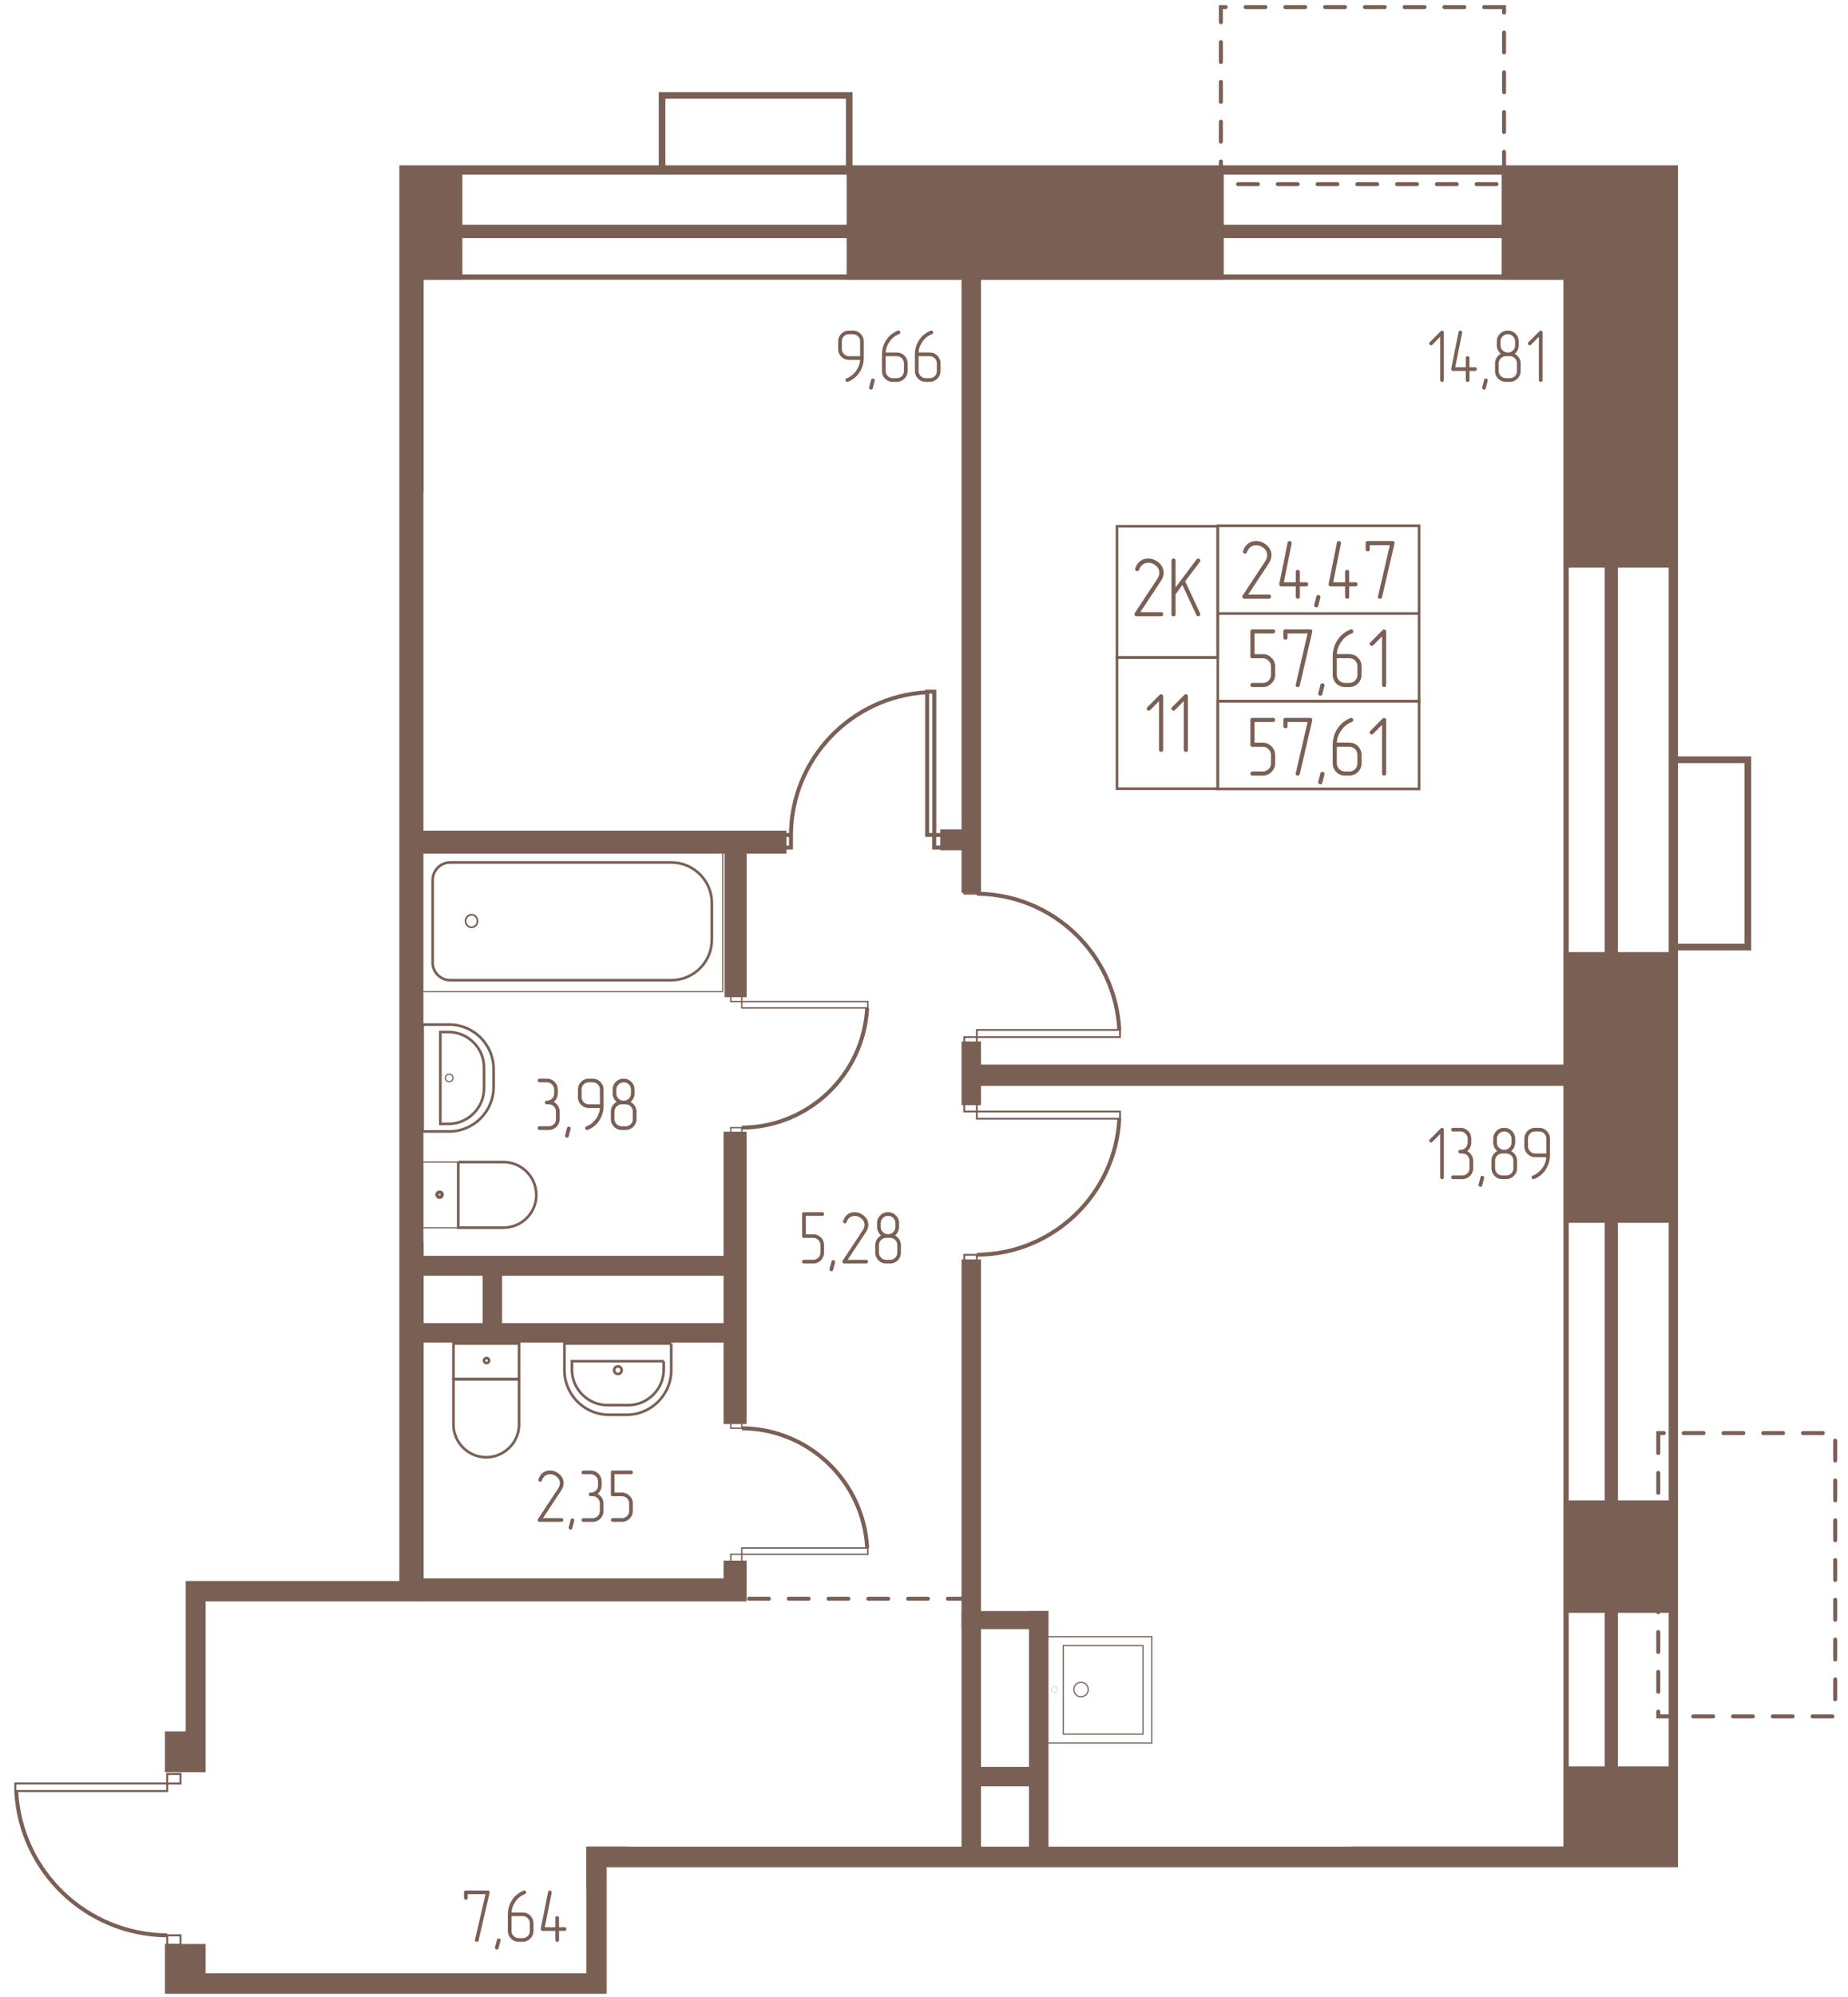 <svg width="1315" height="1420" viewBox="0 0 2630 2840" fill="none" xmlns="http://www.w3.org/2000/svg"><mask id="a" style="mask-type:luminance" maskUnits="userSpaceOnUse" x="5" y="0" width="2620" height="2836"><path d="M2624.38 0H5v2835.98h2619.38V0z" fill="#fff"/></mask><g mask="url(#a)"><mask id="b" style="mask-type:luminance" maskUnits="userSpaceOnUse" x="5" y="0" width="2620" height="2836"><path d="M863.407 2835.98v-180.16H2624.37V0H568.285v2248.69H264.272v213.93H5v373.35h858.407v.01z" fill="#fff"/></mask><g mask="url(#b)"><path d="M2381.4 241.797h-6805.03V7878.28H2381.4V241.797z" stroke="#7A6054" stroke-width="13.23"/><path d="M2293.12 329.219h-6624.88V7786.43h6624.88V329.219z" stroke="#7A6054" stroke-width="18.9"/><path d="M2228.8 394.141h-6500.13V7726.91H2228.8V394.141z" stroke="#7A6054" stroke-width="7.55"/><path d="M654.235 241.797H351.406v152.3h302.829v-152.3zM1737.84 241.797h-529.21v152.3h529.21v-152.3zM2381.43 241.797h-240.61v152.3h240.61v-152.3z" fill="#7A6054" stroke="#7A6054" stroke-width="7.55"/><path d="M2381.13 241.797h-152.3v561.807h152.3V241.797zM2381.13 1357.97h-152.3v377.49h152.3v-377.49zM2381.13 2137.89h-152.3v152.3h152.3v-152.3zM2381.13 2516.25h-152.3V2769h152.3v-252.75zM599.127 1769.84h-63.111v504.03h63.111v-504.03z" fill="#7A6054" stroke="#7A6054" stroke-width="7.55"/><path d="M598.809 348.438h-50.371V2273.86h50.371V348.438z" fill="#7A6054" stroke="#7A6054" stroke-width="7.55"/><path d="M599.127 394.141h-63.111v302.241h63.111V394.141zM1392.35 394.375h-20.16v871.735h20.16V394.375zM1115.41 1185.23H597.656v25.2h517.754v-25.2z" fill="#7A6054" stroke="#7A6054" stroke-width="7.55"/><path d="M1058.78 1200.94H1035v213.66h23.78v-213.66zM1058.71 1613.44h-25.19v408.27h25.19v-408.27zM1033.48 1885.7H597.617v20.17h435.863v-20.17z" fill="#7A6054" stroke="#7A6054" stroke-width="7.55"/><path d="M1046.04 1790H548.438v20.82h497.602V1790z" fill="#7A6054" stroke="#7A6054" stroke-width="7.55"/><path d="M710.817 1810.16h-20.153v75.58h20.153v-75.58zM1382.19 1183.44h-40.24v22.14h40.24v-22.14zM1392.34 1485.08h-20.15v83.14h20.15v-83.14z" fill="#7A6054" stroke="#7A6054" stroke-width="7.55"/><path d="M2249.7 1517.97h-857.36v22.73h857.36v-22.73zM1392.34 1795.08h-20.15v835.2h20.15v-835.2z" fill="#7A6054" stroke="#7A6054" stroke-width="7.55"/><path d="M1488.08 2295.23h-115.89v18.14h115.89v-18.14z" fill="#7A6054" stroke="#7A6054" stroke-width="7.55"/><path d="M1488.36 2295.23h-20.16v335.1h20.16v-335.1zM1467.93 2516.88h-75.59v20.15h75.59v-20.15z" fill="#7A6054" stroke="#7A6054" stroke-width="7.55"/><path d="M2304.68 2630.31H838.242v50.37H2304.68v-50.37z" fill="#7A6054" stroke="#7A6054" stroke-width="7.55"/><path d="M2266.73 2630.31h-340.17v63.11h340.17v-63.11zM888.614 2630.31h-50.372v230.53h50.372v-230.53z" fill="#7A6054" stroke="#7A6054" stroke-width="7.55"/><path d="M863.414 2810.47H288.867v50.37h574.547v-50.37z" fill="#7A6054" stroke="#7A6054" stroke-width="7.55"/><path d="M792.889 2810.47H288.867v63.11h504.022v-63.11z" fill="#7A6054" stroke="#7A6054" stroke-width="7.55"/><path d="M288.887 2768.75h-50.371v434.68h50.371v-434.68zM288.887 2273.91h-50.371v242.97h50.371v-242.97zM534.818 2223.52h-648.92v50.37h648.92v-50.37zM238.455 2427.34H-66.406v20.16h304.861v-20.16zM1058.68 2248.67H597.617v25.2h461.063v-25.2z" fill="#7A6054" stroke="#7A6054" stroke-width="7.55"/><path d="M1058.71 2223.52h-25.19v25.19h25.19v-25.19zM98.662 1971.33H73.477v251.94h25.185v-251.94zM98.719 1437.42H77.305V1770h21.414v-332.58z" fill="#7A6054" stroke="#7A6054" stroke-width="7.55"/><path d="M547.195 1437.42H77.305v20.17h469.89v-20.17zM547.098 1545.55H98.633v20.15h448.465v-20.15z" fill="#7A6054" stroke="#7A6054" stroke-width="7.55"/><path d="M458.981 1457.58h-20.153v88.19h20.153v-88.19zM73.39 1588.52H59.532v20.16h13.86v-20.16z" fill="#7A6054" stroke="#7A6054" stroke-width="7.55"/><path d="M942.227 241.773v-106.07h266.383v106.07" stroke="#7A6054" stroke-width="9.45"/><path d="M1377.21 2273.91h-331.27" stroke="#7A6054" stroke-width="5.67" stroke-linecap="round" stroke-dasharray="28.3 28.3"/><path d="M366.789 1298.75h-125.93v113.48h125.93v-113.48z" stroke="#7A6054" stroke-width="3.78"/><path d="M379.552 1286.02H228.438v151.11h151.114v-151.11z" stroke="#7A6054" stroke-width="3.78"/><path d="M304.589 1397.38c5.727 0 10.37-4.64 10.37-10.37 0-5.73-4.643-10.37-10.37-10.37-5.727 0-10.37 4.64-10.37 10.37 0 5.73 4.643 10.37 10.37 10.37zM304.29 1429.13a4.446 4.446 0 0 0 4.445-4.45 4.446 4.446 0 1 0-8.891 0c0 2.46 1.99 4.45 4.446 4.45z" stroke="#7A6054" stroke-width="3.78"/><path d="M1513.24 2340.5v126.06h113.43V2340.5h-113.43z" stroke="#7A6054" stroke-width="1.68"/><path d="M1488.05 2327.98v151.16h151.16v-151.16h-151.16z" stroke="#7A6054" stroke-width="1.68"/><path d="M1548.75 2403.09c0-5.68-4.6-10.27-10.28-10.27-5.67 0-10.27 4.59-10.27 10.27 0 5.67 4.6 10.27 10.27 10.27 5.68 0 10.28-4.6 10.28-10.27z" stroke="#7A6054" stroke-width="1.68"/><path d="M1504.93 2403.2c0-2.38-1.92-4.3-4.3-4.3s-4.3 1.92-4.3 4.3a4.3 4.3 0 1 0 8.6 0z" stroke="#7A6054" stroke-width=".29"/><path d="M538.632 2021.7v199.94H110.326V2021.7h428.306z" stroke="#7A6054" stroke-width="1.61"/><path d="M523.253 2180.57v-117.63c0-13.63-11.262-24.89-24.893-24.89H183.086c-31.404 0-57.188 25.78-57.188 57.48v52.45c0 31.7 25.784 57.48 57.188 57.48H498.36c13.631 0 24.893-11.27 24.893-24.9v.01z" stroke="#7A6054" stroke-width="3.78"/><path d="M459.416 2121.26c0-4.96 3.795-8.98 8.476-8.98 4.681 0 8.475 4.02 8.475 8.98 0 4.95-3.794 8.97-8.475 8.97-4.681 0-8.476-4.02-8.476-8.97z" stroke="#7A6054" stroke-width="2.47"/><path d="M538.633 1711.03v-93.45H487.75v93.45h50.883z" stroke="#7A6054" stroke-width="1.69"/><path d="M487.695 1710.92v-93.34h-64.296c-25.784 0-46.524 21.03-46.524 46.82 0 25.47 20.74 46.52 46.524 46.52h64.296z" stroke="#7A6054" stroke-width="3.78"/><path d="M510.704 1664.67c0 2.01 1.635 3.65 3.652 3.65a3.655 3.655 0 0 0 3.652-3.65c0-2.02-1.635-3.65-3.652-3.65a3.648 3.648 0 0 0-3.652 3.65z" stroke="#7A6054" stroke-width="4.74"/><path d="M530.959 1906.48v-151.71h-37.926c-34.664 0-63.111 28.44-63.111 63.11v25.48c0 34.66 28.447 63.11 63.111 63.11l37.926.01z" stroke="#7A6054" stroke-width="3.78"/><path d="M505.775 1895.77v-130.38H494.22c-27.849 0-50.665 22.52-50.665 50.37v29.34c0 27.85 22.816 50.67 50.665 50.67h11.555z" stroke="#7A6054" stroke-width="3.78"/><path d="M487.761 1830.58a5.36 5.36 0 1 1 5.358 5.36 5.36 5.36 0 0 1-5.358-5.36z" stroke="#7A6054" stroke-width="1.7"/><path d="M601.367 1652.87v93.46h50.883v-93.46h-50.883z" stroke="#7A6054" stroke-width="1.69"/><path d="M652.148 1652.81v93.34h64.297c25.783 0 46.817-20.74 46.817-46.52 0-25.78-21.034-46.82-46.817-46.82h-64.297z" stroke="#7A6054" stroke-width="3.78"/><path d="M629.296 1699.24c0-2.02-1.635-3.65-3.652-3.65a3.648 3.648 0 0 0-3.652 3.65c0 2.02 1.635 3.65 3.652 3.65a3.648 3.648 0 0 0 3.652-3.65z" stroke="#7A6054" stroke-width="4.74"/><path d="M601.484 1457.27v152h37.926c34.665 0 63.111-28.44 63.111-63.4v-25.19c0-34.97-28.446-63.4-63.111-63.4l-37.926-.01z" stroke="#7A6054" stroke-width="3.78"/><path d="M626.68 1467.89v130.67h11.555c27.849 0 50.665-22.82 50.665-50.67v-29.33c0-27.85-22.816-50.67-50.665-50.67H626.68z" stroke="#7A6054" stroke-width="3.78"/><path d="M644.661 1533.25a5.36 5.36 0 1 1-5.358-5.36 5.36 5.36 0 0 1 5.358 5.36z" stroke="#7A6054" stroke-width="1.7"/><path d="M600.313 1210.45l-.001 199.94h428.308v-199.94H600.313z" stroke="#7A6054" stroke-width="1.61"/><path d="M615.703 1369.25V1251.9c0-13.92 11.261-25.18 24.892-25.18h314.982c31.708 0 57.483 26.08 57.483 57.48v52.45c0 31.71-25.786 57.48-57.483 57.48H640.595c-13.631 0-24.892-11.26-24.892-24.89v.01z" stroke="#7A6054" stroke-width="3.78"/><path d="M679.529 1310.01c0-4.96-3.795-8.98-8.475-8.98-4.681 0-8.476 4.02-8.476 8.98 0 4.95 3.795 8.97 8.476 8.97 4.68 0 8.475-4.02 8.475-8.97z" stroke="#7A6054" stroke-width="2.47"/><path d="M738.693 1910.94h-93.341v50.66h93.341v-50.66z" stroke="#7A6054" stroke-width="3.78"/><path d="M738.693 1961.56h-93.341v64.6c0 25.48 21.033 46.53 46.523 46.53 25.784 0 46.818-21.04 46.818-46.53v-64.6zM692.461 1938.75a3.554 3.554 0 1 0 0-7.111 3.554 3.554 0 0 0 0 7.111zM955.288 1910.94H803.281v37.92c0 34.67 28.447 63.41 63.405 63.41h25.186c34.969 0 63.405-28.74 63.405-63.41v-37.92h.011z" stroke="#7A6054" stroke-width="3.78"/><path d="M944.614 1936.09H813.945v11.85c0 27.85 22.817 50.67 50.666 50.67h29.338c27.849 0 50.665-22.82 50.665-50.67v-11.85z" stroke="#7A6054" stroke-width="3.78"/><path d="M879.439 1954.19a5.338 5.338 0 0 0 5.337-5.34c0-2.94-2.39-5.33-5.337-5.33a5.336 5.336 0 1 0 0 10.67z" stroke="#7A6054" stroke-width="3.78"/><path d="M61.02 1590.86H48.282v17.84h12.74v-17.84zM48.283 1590.93c-.89-108.45-85.634-197.33-193.791-202.96" stroke="#7A6054" stroke-width="5.67"/><path d="M-102.812 1949.86v8.97H76.526v-8.97h-179.338z" stroke="#7A6054" stroke-width="1.99"/><path d="M76.523 1958.79V1970h15.692v-11.21H76.523zM76.523 1768.32v11.21h15.692v-11.21H76.523z" stroke="#7A6054" stroke-width="1.99"/><path d="M76.424 1779.38c-95.113.89-173.344 75.55-178.377 170.37" stroke="#7A6054" stroke-width="5.67"/><path d="M21.875 2547.44v-10.8H237.94v10.8H21.875z" stroke="#7A6054" stroke-width="2.9"/><path d="M237.93 2536.71v-13.51h18.905v13.51H237.93zM237.93 2766.24v-13.51h18.905v13.51H237.93z" stroke="#7A6054" stroke-width="2.9"/><path d="M237.911 2752.69c-114.669-.89-208.9-90.67-214.825-205.35" stroke="#7A6054" stroke-width="5.67"/><path d="M1235.04 2201.81v8.97H1055.7v-8.97h179.34zM1055.7 2210.74v11.21h-15.69v-11.21h15.69zM1055.7 2020.2v11.21h-15.69v-11.21h15.69z" stroke="#7A6054" stroke-width="1.99"/><path d="M1055.74 2031.48c95.12.6 173.35 75.27 178.38 170.38" stroke="#7A6054" stroke-width="5.67"/><path d="M1235.04 1433.58v-8.97H1055.7v8.97h179.34zM1055.7 1424.57v-11.21h-15.69v11.21h15.69zM1055.7 1615.12v-11.21h-15.69v11.21h15.69z" stroke="#7A6054" stroke-width="1.99"/><path d="M1055.74 1603.89c95.12-.6 173.35-75.26 178.38-170.37M1329.65 983.75h-10.2v203.88h10.2V983.75zM1342.27 1187.66h-12.74v17.83h12.74v-17.83zM1125.67 1187.66h-12.74v17.83h12.74v-17.83zM1125.66 1187.59c.6-108.15 85.64-197.046 193.8-202.981" stroke="#7A6054" stroke-width="5.67"/><path d="M1594.02 1464.88v10.2h-203.88v-10.2h203.88z" stroke="#7A6054" stroke-width="2.58"/><path d="M1390.16 1475.07v12.74h-17.84v-12.74h17.84zM1390.16 1258.43v12.74h-17.84v-12.74h17.84z" stroke="#7A6054" stroke-width="2.58"/><path d="M1390.27 1271.17c108.15.89 197.04 85.64 202.68 193.78" stroke="#7A6054" stroke-width="5.67"/><path d="M1594.02 1591.13v-10.19h-203.88v10.19h203.88z" stroke="#7A6054" stroke-width="2.58"/><path d="M1390.16 1580.95v-12.75h-17.84v12.75h17.84zM1390.16 1797.51v-12.74h-17.84v12.74h17.84z" stroke="#7A6054" stroke-width="2.58"/><path d="M1390.27 1784.66c108.15-.6 197.04-85.64 202.68-193.49" stroke="#7A6054" stroke-width="5.67"/><path d="M2381.41 1347.02h106.08v-266.4h-106.08" stroke="#7A6054" stroke-width="9.45"/><path d="M2359.96 2038.34v402.99h251.86v-402.99h-251.86zM351.423 10.078H-51.563v251.859h402.986V10.078zM2140.52 10.078h-402.98v251.859h402.98V10.078z" stroke="#7A6054" stroke-width="5.67" stroke-linecap="round" stroke-dasharray="28.3 28.3"/><path d="M342.457 540.61v-67.732c0-.783-.272-1.402-.805-1.87a2.788 2.788 0 0 0-1.869-.696c-.707 0-1.283.25-1.707.751l-15.577 15.576c-.576.566-.858 1.175-.858 1.817 0 .706.26 1.325.793 1.857.533.533 1.152.806 1.87.806.641 0 1.25-.283 1.815-.859l11.098-11.197v61.547c0 .783.272 1.401.805 1.869a2.788 2.788 0 0 0 1.869.696c.707 0 1.316-.207 1.816-.642.5-.424.75-1.064.75-1.923zM386.644 543.127c.848 0 1.511-.272 1.978-.805.457-.532.696-1.119.696-1.761 0-1.782-.891-2.663-2.663-2.663h-26.24l25.925-39.251c1.206-1.848 2.098-3.631 2.663-5.338a16.51 16.51 0 0 0 .848-5.228c0-5.055-2.055-9.316-6.185-12.805-3.979-3.413-8.425-5.12-13.327-5.12-3.696 0-6.859.957-9.489 2.881-3.055 2.054-5.338 5.228-6.827 9.489-.141.424-.206.75-.206.957 0 .783.261 1.402.793 1.87.533.467 1.196.695 1.978.695.501 0 .957-.141 1.392-.424.424-.282.706-.706.859-1.282 1.141-3.055 2.771-5.338 4.902-6.827 1.989-1.348 4.272-2.022 6.826-2.022 3.555 0 6.761 1.24 9.599 3.74 2.848 2.413 4.272 5.37 4.272 8.848 0 2.707-.816 5.261-2.457 7.685l-28.588 43.306c-.283.283-.424.707-.424 1.283 0 .707.25 1.348.739 1.924.5.576 1.109.859 1.815.859h31.143l-.022-.011zM404.856 541.741l-2.664 10.241c-.358 1.424-1.173 2.13-2.456 2.13-.707 0-1.348-.25-1.924-.75-.576-.5-.859-1.098-.859-1.815 0-.283.033-.534.109-.74l2.663-10.349c.283-1.348 1.098-2.02 2.457-2.02.782 0 1.434.227 1.978.694.533.457.804 1.045.804 1.762 0 .359-.032.641-.108.859v-.012zM441.335 522.389v-13.12c0-.859-.27-1.489-.803-1.924-.533-.424-1.121-.642-1.762-.642-1.772 0-2.663.859-2.663 2.566v13.12h-15.044l9.815-48.959v-.641c0-.707-.259-1.315-.803-1.815a2.624 2.624 0 0 0-1.86-.74c-1.282 0-2.097.707-2.455 2.131l-10.448 52.057v.641c0 .717.252 1.315.741 1.815.5.5 1.108.75 1.815.75h18.239v13.012c0 .782.262 1.402.805 1.869a2.777 2.777 0 0 0 1.858.696c.717 0 1.315-.207 1.815-.641.5-.424.75-1.066.75-1.924v-13.012h7.892c.783 0 1.402-.272 1.87-.804a2.79 2.79 0 0 0 .695-1.87c0-1.706-.846-2.554-2.553-2.554h-7.892l-.012-.011zM493.411 506.636h-15.686c-1.424 0-2.75-.261-4-.793a10.515 10.515 0 0 1-3.304-2.24 10.391 10.391 0 0 1-2.24-3.304c-.532-1.239-.793-2.576-.793-4v-10.457c0-2.99.978-5.468 2.935-7.468 1.956-1.989 4.424-2.989 7.413-2.989h5.229c2.989 0 5.478.989 7.467 2.989 1.989 1.989 2.99 4.478 2.99 7.468v20.794h-.011zm5.228 2.348v-23.142c0-4.337-1.522-8.033-4.587-11.099-3.054-3.054-6.75-4.587-11.098-4.587h-5.229c-4.337 0-8.033 1.522-11.098 4.587-2.989 3.131-4.479 6.827-4.479 11.099v10.457c0 4.337 1.522 8.033 4.588 11.098 2.989 2.989 6.652 4.478 10.989 4.478h15.577c0 2.348-.424 4.751-1.283 7.196a35.43 35.43 0 0 1-3.413 7.099c-3.554 5.478-8.359 9.456-14.403 11.946-1.141.424-1.706 1.206-1.706 2.348 0 .717.25 1.337.75 1.869.5.533 1.065.805 1.706.805.576 0 .957-.033 1.174-.109 7.185-2.913 12.794-7.609 16.849-14.077 3.772-6.12 5.652-12.772 5.652-19.946l.011-.022zM205.476 1830.28v-13.12c0-.86-.272-1.49-.804-1.92-.533-.43-1.12-.65-1.761-.65-1.772 0-2.664.86-2.664 2.57v13.12h-15.044l9.816-48.96v-.64c0-.71-.261-1.32-.804-1.82a2.624 2.624 0 0 0-1.859-.74c-1.283 0-2.098.71-2.457 2.14l-10.446 52.05v.64c0 .72.25 1.32.739 1.82.5.5 1.109.75 1.816.75h18.239v13.01c0 .78.261 1.4.805 1.87.533.46 1.152.7 1.859.7.717 0 1.315-.21 1.815-.65.5-.42.75-1.06.75-1.92v-13.01h7.892c.782 0 1.402-.27 1.869-.81.457-.53.696-1.15.696-1.87 0-1.7-.848-2.55-2.554-2.55h-7.892l-.011-.01zM231.379 1849.63l-2.663 10.24c-.359 1.43-1.174 2.13-2.457 2.13-.706 0-1.348-.25-1.924-.75-.576-.5-.858-1.1-.858-1.81 0-.29.032-.54.108-.74l2.663-10.35c.283-1.35 1.098-2.02 2.457-2.02.783 0 1.435.23 1.978.69.533.46.805 1.05.805 1.76 0 .36-.033.65-.109.86v-.01zM273.076 1835.52v-10.46c0-4.34-1.532-8-4.587-10.99-3.054-3.05-6.717-4.58-10.989-4.58h-10.446v-26.14h23.359c.859 0 1.511-.25 1.979-.75.456-.5.695-1.09.695-1.81 0-1.77-.891-2.67-2.663-2.67h-26.023c-1.706 0-2.554.9-2.554 2.67v31.25c0 1.77.859 2.66 2.554 2.66h13.12c1.424 0 2.751.26 4.001.8a10.94 10.94 0 0 1 3.304 2.18 9.972 9.972 0 0 1 2.239 3.25c.533 1.24.805 2.61.805 4.11v10.46c0 1.49-.272 2.86-.805 4.11a9.972 9.972 0 0 1-2.239 3.25c-.956.92-2.054 1.65-3.304 2.18-1.25.53-2.577.79-4.001.79h-13.12c-.782 0-1.402.28-1.869.81a2.776 2.776 0 0 0-.696 1.87c0 .71.228 1.31.696 1.81.467.5 1.087.75 1.869.75h13.12c4.272 0 7.925-1.53 10.99-4.58 3.055-3.06 4.587-6.72 4.587-10.98l-.022.01zM288.783 1814.6h15.577c2.989 0 5.478 1 7.468 2.99 1.989 1.99 2.989 4.48 2.989 7.47v10.46c0 2.99-1 5.46-2.989 7.41-1.99 1.96-4.479 2.94-7.468 2.94h-5.229c-1.424 0-2.75-.26-4-.8a10.415 10.415 0 0 1-3.304-2.24 10.4 10.4 0 0 1-2.239-3.3c-.533-1.24-.794-2.58-.794-4v-20.9l-.011-.03zm-5.228-2.34v23.25c0 4.34 1.521 8.03 4.587 11.1 2.989 2.99 6.652 4.47 10.989 4.47h5.229c4.272 0 7.968-1.48 11.098-4.47 3.055-3.06 4.587-6.76 4.587-11.1v-10.46c0-4.4-1.521-8.14-4.587-11.2-2.989-2.98-6.685-4.47-11.098-4.47h-15.468c0-2.35.424-4.81 1.283-7.36.847-2.27 1.989-4.56 3.413-6.83 3.478-5.68 8.25-9.67 14.294-11.95 1.141-.5 1.706-1.31 1.706-2.45 0-.71-.228-1.33-.695-1.87-.457-.53-1.044-.8-1.761-.8-.283 0-.642.08-1.065.21-7.251 2.91-12.903 7.61-16.958 14.08-3.696 6.04-5.543 12.65-5.543 19.84l-.011.01zM1224.07 506.636h-15.68c-1.42 0-2.75-.261-4-.793a10.575 10.575 0 0 1-3.31-2.24c-.95-.956-1.7-2.054-2.23-3.304-.54-1.239-.8-2.576-.8-4v-10.457c0-2.99.98-5.468 2.94-7.468 1.95-1.989 4.42-2.989 7.41-2.989h5.23c2.99 0 5.48.989 7.47 2.989 1.99 1.989 2.99 4.478 2.99 7.468v20.794h-.02zm5.23 2.348v-23.142c0-4.337-1.52-8.033-4.58-11.099-3.06-3.054-6.75-4.587-11.1-4.587h-5.23c-4.34 0-8.03 1.522-11.1 4.587-2.99 3.131-4.48 6.827-4.48 11.099v10.457c0 4.337 1.52 8.033 4.59 11.098 2.99 2.989 6.65 4.478 10.99 4.478h15.58c0 2.348-.43 4.751-1.29 7.196a35.745 35.745 0 0 1-3.41 7.099c-3.55 5.478-8.36 9.456-14.4 11.946-1.14.424-1.71 1.206-1.71 2.348 0 .717.25 1.337.75 1.869.5.533 1.07.805 1.71.805.57 0 .95-.033 1.17-.109 7.19-2.913 12.8-7.609 16.85-14.077 3.77-6.12 5.65-12.772 5.65-19.946l.01-.022zM1244.78 541.741l-2.67 10.241c-.35 1.424-1.17 2.13-2.45 2.13-.71 0-1.35-.25-1.93-.75-.57-.5-.85-1.098-.85-1.815 0-.283.03-.534.1-.74l2.67-10.349c.28-1.348 1.09-2.02 2.45-2.02.79 0 1.44.227 1.98.694.53.457.81 1.045.81 1.762 0 .359-.04.641-.11.859v-.012zM1260.42 506.636H1276c2.99 0 5.48 1 7.47 2.989 1.99 1.99 2.99 4.479 2.99 7.468v10.457c0 2.989-1 5.457-2.99 7.413-1.99 1.957-4.48 2.935-7.47 2.935h-5.23c-1.42 0-2.75-.261-4-.793a10.432 10.432 0 0 1-3.3-2.239 10.43 10.43 0 0 1-2.24-3.305c-.53-1.239-.8-2.576-.8-4v-20.903l-.01-.022zm-5.22-2.348v23.251c0 4.337 1.52 8.033 4.58 11.098 2.99 2.99 6.65 4.479 10.99 4.479h5.23c4.27 0 7.97-1.489 11.1-4.479 3.05-3.054 4.59-6.761 4.59-11.098v-10.457c0-4.402-1.53-8.141-4.59-11.196-2.99-2.989-6.69-4.478-11.1-4.478h-15.47c0-2.348.43-4.805 1.29-7.359.84-2.272 1.98-4.555 3.41-6.827 3.48-5.685 8.25-9.674 14.29-11.946 1.14-.5 1.71-1.315 1.71-2.457 0-.706-.23-1.326-.7-1.869-.45-.533-1.04-.794-1.76-.794-.28 0-.64.076-1.06.207-7.25 2.913-12.91 7.609-16.96 14.076-3.7 6.044-5.54 12.653-5.54 19.838l-.01.011zM1307.26 506.636h15.58c2.99 0 5.48 1 7.46 2.989 1.99 1.99 2.99 4.479 2.99 7.468v10.457c0 2.989-1 5.457-2.99 7.413-1.98 1.957-4.47 2.935-7.46 2.935h-5.23c-1.43 0-2.75-.261-4-.793a10.59 10.59 0 0 1-3.31-2.239c-.95-.957-1.7-2.066-2.24-3.305-.53-1.239-.79-2.576-.79-4v-20.903l-.01-.022zm-5.23-2.348v23.251c0 4.337 1.52 8.033 4.59 11.098 2.99 2.99 6.65 4.479 10.99 4.479h5.23c4.27 0 7.96-1.489 11.09-4.479 3.06-3.054 4.59-6.761 4.59-11.098v-10.457c0-4.402-1.52-8.141-4.59-11.196-2.98-2.989-6.68-4.478-11.09-4.478h-15.47c0-2.348.42-4.805 1.28-7.359.85-2.272 1.99-4.555 3.41-6.827 3.48-5.685 8.25-9.674 14.3-11.946 1.14-.5 1.71-1.315 1.71-2.457 0-.706-.23-1.326-.7-1.869-.46-.533-1.04-.794-1.76-.794-.28 0-.64.076-1.07.207-7.25 2.913-12.9 7.609-16.95 14.076-3.7 6.044-5.55 12.653-5.55 19.838l-.01.011zM2054.84 540.61v-67.732c0-.783-.27-1.402-.8-1.87a2.818 2.818 0 0 0-1.87-.696c-.71 0-1.29.25-1.71.751l-15.58 15.576c-.57.566-.86 1.175-.86 1.817 0 .706.26 1.325.8 1.857.53.533 1.15.806 1.87.806.64 0 1.25-.283 1.81-.859l11.1-11.197v61.547c0 .783.27 1.401.8 1.869.54.456 1.16.696 1.87.696.71 0 1.32-.207 1.82-.642.5-.424.75-1.064.75-1.923zM2091.3 522.389v-13.12c0-.859-.28-1.489-.81-1.924-.53-.424-1.12-.642-1.76-.642-1.77 0-2.66.859-2.66 2.566v13.12h-15.05l9.82-48.959v-.641c0-.707-.26-1.315-.81-1.815-.53-.5-1.15-.74-1.85-.74-1.29 0-2.1.707-2.46 2.131l-10.45 52.057v.641c0 .717.25 1.315.74 1.815.5.5 1.11.75 1.82.75h18.24v13.012c0 .782.26 1.402.8 1.869a2.77 2.77 0 0 0 1.86.696c.72 0 1.32-.207 1.82-.641.5-.424.75-1.066.75-1.924v-13.012h7.89c.78 0 1.4-.272 1.87-.804.45-.533.69-1.152.69-1.87 0-1.706-.84-2.554-2.55-2.554h-7.89l-.01-.011zM2117.24 541.741l-2.66 10.241c-.36 1.424-1.18 2.13-2.46 2.13-.71 0-1.35-.25-1.93-.75-.57-.5-.85-1.098-.85-1.815 0-.283.03-.534.1-.74l2.67-10.349c.28-1.348 1.1-2.02 2.45-2.02.79 0 1.44.227 1.98.694.54.457.81 1.045.81 1.762 0 .359-.04.641-.11.859v-.012zM2164.14 527.55v-10.457c0-2.989-.79-5.707-2.35-8.163-1.57-2.457-3.6-4.359-6.08-5.707a16.564 16.564 0 0 0 4.22-5.381c1.03-2.098 1.54-4.359 1.54-6.772v-5.337c0-4.337-1.53-8-4.58-10.99-3.06-3.054-6.75-4.587-11.1-4.587-4.34 0-8.04 1.522-11.1 4.587-2.99 2.99-4.48 6.653-4.48 10.99v5.337c0 2.424.52 4.674 1.54 6.772a16.449 16.449 0 0 0 4.22 5.381c-2.55 1.348-4.59 3.25-6.07 5.707-1.49 2.456-2.24 5.174-2.24 8.163v10.457c0 4.337 1.52 8.033 4.58 11.098 2.99 2.99 6.66 4.479 10.99 4.479h5.23c4.27 0 7.97-1.489 11.1-4.479 3.05-3.054 4.58-6.761 4.58-11.098zm-7.9-36.48c0 2.989-.98 5.457-2.98 7.414-1.99 1.956-4.48 2.934-7.47 2.934-1.43 0-2.75-.271-4-.804a11 11 0 0 1-3.31-2.185c-.95-.924-1.7-2.011-2.24-3.25-.53-1.25-.8-2.62-.8-4.109v-5.337c0-1.424.28-2.75.86-4a10.923 10.923 0 0 1 2.29-3.305 10.59 10.59 0 0 1 3.31-2.239c1.25-.533 2.57-.793 4-.793 1.49 0 2.85.26 4.1.793 1.24.533 2.33 1.283 3.26 2.239.92.957 1.65 2.066 2.18 3.305.53 1.239.8 2.576.8 4v5.337zm2.67 36.48c0 2.989-1 5.457-2.99 7.413-1.99 1.957-4.48 2.935-7.47 2.935h-5.23c-1.42 0-2.75-.261-4-.793a10.432 10.432 0 0 1-3.3-2.239 10.43 10.43 0 0 1-2.24-3.305c-.53-1.239-.8-2.576-.8-4v-10.457c0-1.489.27-2.859.8-4.109s1.28-2.348 2.24-3.304c.95-.957 2.06-1.707 3.3-2.24 1.24-.532 2.58-.804 4-.804h5.23c2.99 0 5.48 1 7.47 2.989 1.99 1.989 2.99 4.479 2.99 7.468v10.457-.011zM2195.31 540.61v-67.732c0-.783-.27-1.402-.81-1.87a2.78 2.78 0 0 0-1.87-.696c-.7 0-1.28.25-1.7.751l-15.58 15.576c-.58.566-.86 1.175-.86 1.817 0 .706.26 1.325.8 1.857.53.533 1.15.806 1.87.806.64 0 1.25-.283 1.81-.859l11.1-11.197v61.547c0 .783.27 1.401.8 1.869.54.456 1.16.696 1.87.696.71 0 1.32-.207 1.82-.642.5-.424.75-1.064.75-1.923zM2054.84 1674.52v-67.74c0-.78-.27-1.4-.8-1.87-.54-.45-1.16-.69-1.87-.69-.71 0-1.29.25-1.71.75l-15.58 15.58c-.57.56-.86 1.17-.86 1.81 0 .71.26 1.33.8 1.86.53.53 1.15.8 1.87.8.64 0 1.25-.28 1.81-.85l11.1-11.2v61.55c0 .78.27 1.4.8 1.86.54.46 1.16.7 1.87.7.71 0 1.32-.21 1.82-.64.5-.42.75-1.07.75-1.92zM2088.12 1637.2c1.85-1.49 3.27-3.3 4.27-5.38.99-2.1 1.49-4.36 1.49-6.78v-5.22c0-4.41-1.52-8.15-4.58-11.2-2.99-2.99-6.66-4.48-10.99-4.48h-10.46c-.78 0-1.4.26-1.87.79-.46.54-.7 1.16-.7 1.87 0 .72.23 1.32.7 1.82s1.09.75 1.87.75h10.46c1.42 0 2.75.26 4 .79 1.24.54 2.34 1.29 3.3 2.24.96.96 1.73 2.07 2.29 3.31.57 1.24.85 2.61.85 4.11v5.22c0 2.99-.99 5.46-2.99 7.42-1.99 1.95-4.48 2.93-7.46 2.93-.86 0-1.52.26-1.98.8-.47.53-.7 1.15-.7 1.87 0 .7.25 1.31.75 1.81s1.14.74 1.93.74h2.55c2.99 0 5.48 1 7.47 2.99 1.99 1.99 2.99 4.48 2.99 7.47v10.45c0 2.99-1 5.46-2.99 7.42-1.99 1.95-4.48 2.93-7.47 2.93h-13.01c-.78 0-1.4.27-1.87.81-.46.53-.7 1.15-.7 1.87 0 .7.23 1.31.7 1.81s1.09.75 1.87.75h13.01c4.27 0 7.97-1.49 11.1-4.48 3.05-3.05 4.59-6.76 4.59-11.1v-10.45c0-2.99-.79-5.71-2.35-8.17-1.57-2.45-3.59-4.35-6.08-5.7l.01-.01zM2112.12 1675.73l-2.66 10.24c-.36 1.42-1.18 2.13-2.46 2.13-.71 0-1.35-.25-1.92-.75-.58-.5-.86-1.1-.86-1.82 0-.28.03-.53.11-.74l2.66-10.35c.28-1.34 1.1-2.02 2.46-2.02.78 0 1.43.23 1.98.7.53.45.8 1.04.8 1.76 0 .36-.03.64-.11.86v-.01zM2159.02 1661.53v-10.45c0-2.99-.78-5.71-2.35-8.17-1.56-2.45-3.6-4.35-6.08-5.7a16.51 16.51 0 0 0 4.22-5.38c1.03-2.1 1.55-4.36 1.55-6.78v-5.33c0-4.34-1.54-8-4.59-10.99-3.06-3.06-6.75-4.59-11.1-4.59-4.34 0-8.03 1.52-11.1 4.59-2.99 2.99-4.48 6.65-4.48 10.99v5.33c0 2.43.53 4.68 1.55 6.78 1.03 2.09 2.43 3.89 4.21 5.38-2.55 1.35-4.58 3.25-6.07 5.7-1.49 2.46-2.24 5.18-2.24 8.17v10.45c0 4.34 1.52 8.04 4.59 11.1 2.99 2.99 6.65 4.48 10.99 4.48h5.22c4.28 0 7.97-1.49 11.1-4.48 3.06-3.05 4.59-6.76 4.59-11.1h-.01zm-7.89-36.48c0 2.99-.99 5.46-2.99 7.42-1.99 1.95-4.48 2.93-7.47 2.93-1.42 0-2.75-.27-4-.8-1.24-.53-2.35-1.26-3.3-2.19a9.796 9.796 0 0 1-2.24-3.25c-.54-1.25-.81-2.62-.81-4.11v-5.33c0-1.43.28-2.75.86-4a11.34 11.34 0 0 1 2.29-3.31c.96-.95 2.07-1.7 3.31-2.24 1.25-.53 2.57-.79 4-.79 1.49 0 2.86.26 4.11.79 1.24.54 2.32 1.29 3.25 2.24.92.96 1.65 2.07 2.18 3.31.54 1.24.81 2.57.81 4v5.33zm2.66 36.48c0 2.99-1 5.46-2.99 7.42-1.99 1.95-4.48 2.93-7.47 2.93h-5.23c-1.42 0-2.75-.26-4-.79-1.23-.53-2.34-1.28-3.3-2.24-.96-.96-1.71-2.07-2.24-3.3-.53-1.24-.79-2.58-.79-4v-10.46c0-1.49.26-2.86.79-4.11.53-1.25 1.28-2.35 2.24-3.31.96-.95 2.07-1.7 3.3-2.23 1.24-.54 2.58-.81 4-.81h5.23c2.99 0 5.48 1 7.47 2.99 1.99 1.99 2.99 4.48 2.99 7.47v10.46-.02zM2200.64 1640.62h-15.69c-1.42 0-2.75-.26-4-.79-1.24-.54-2.35-1.29-3.3-2.24-.96-.96-1.71-2.06-2.24-3.31-.53-1.24-.8-2.57-.8-4v-10.45c0-2.99.98-5.47 2.94-7.47 1.96-1.99 4.42-2.99 7.41-2.99h5.23c2.99 0 5.48.99 7.47 2.99 1.99 1.99 2.99 4.48 2.99 7.47v20.79h-.01zm5.23 2.35v-23.14c0-4.34-1.53-8.04-4.59-11.1-3.06-3.06-6.75-4.59-11.1-4.59h-5.23c-4.34 0-8.03 1.52-11.1 4.59-2.99 3.13-4.47 6.82-4.47 11.1v10.45c0 4.34 1.52 8.04 4.58 11.1 2.99 2.99 6.65 4.48 10.99 4.48h15.58c0 2.35-.43 4.75-1.28 7.2a35.28 35.28 0 0 1-3.42 7.09c-3.55 5.48-8.36 9.46-14.4 11.95-1.14.42-1.71 1.21-1.71 2.35 0 .72.25 1.34.75 1.87s1.07.8 1.71.8c.58 0 .96-.03 1.17-.11 7.19-2.91 12.8-7.61 16.85-14.07 3.77-6.12 5.65-12.78 5.65-19.95l.02-.02zM696.831 2692.18c.077-.21.109-.46.109-.74 0-.71-.25-1.29-.75-1.76-.5-.46-1.141-.7-1.924-.7h-31.36c-1.707 0-2.554.9-2.554 2.67v7.78c0 .78.25 1.4.739 1.87.5.47 1.108.7 1.815.7 1.772 0 2.663-.86 2.663-2.57v-5.23h25.382l-14.936 64.53a2.53 2.53 0 0 0-.108.75c0 1.64.891 2.45 2.663 2.45 1.348 0 2.206-.67 2.554-2.02l15.675-67.73h.032zM712.277 2760.49l-2.663 10.24c-.358 1.43-1.174 2.13-2.456 2.13-.707 0-1.348-.25-1.924-.75-.576-.5-.859-1.1-.859-1.81 0-.29.033-.54.109-.74l2.663-10.35c.282-1.35 1.098-2.02 2.456-2.02.783 0 1.435.23 1.979.69.532.46.804 1.05.804 1.76 0 .36-.032.64-.109.85zM727.963 2725.39h15.577c2.989 0 5.478 1 7.467 2.99 1.99 1.98 2.99 4.47 2.99 7.46v10.46c0 2.99-1 5.46-2.99 7.41-1.989 1.96-4.478 2.94-7.467 2.94h-5.229c-1.424 0-2.75-.26-4-.8a10.569 10.569 0 0 1-3.305-2.23 10.59 10.59 0 0 1-2.239-3.31c-.532-1.24-.793-2.58-.793-4v-20.9l-.011-.02zm-5.229-2.35v23.25c0 4.34 1.522 8.03 4.587 11.1 2.99 2.99 6.653 4.48 10.99 4.48h5.229c4.272 0 7.967-1.49 11.098-4.48 3.054-3.06 4.587-6.76 4.587-11.1v-10.46c0-4.4-1.522-8.14-4.587-11.19-2.989-2.99-6.685-4.48-11.098-4.48h-15.468c0-2.35.423-4.81 1.282-7.36.848-2.27 1.989-4.56 3.413-6.83 3.479-5.68 8.251-9.67 14.294-11.94 1.142-.5 1.707-1.32 1.707-2.46 0-.71-.228-1.33-.696-1.87-.456-.53-1.043-.79-1.761-.79-.282 0-.641.07-1.065.2-7.25 2.92-12.903 7.61-16.957 14.08-3.696 6.04-5.544 12.65-5.544 19.84l-.011.01zM795.593 2741.14v-13.12c0-.86-.272-1.49-.804-1.93-.533-.42-1.12-.64-1.761-.64-1.772 0-2.663.86-2.663 2.57v13.12h-15.044l9.815-48.96v-.64c0-.71-.261-1.32-.804-1.82a2.622 2.622 0 0 0-1.859-.74c-1.283 0-2.098.71-2.457 2.13l-10.446 52.06v.64c0 .72.25 1.32.739 1.82.5.5 1.109.75 1.816.75h18.24v13.01c0 .78.261 1.4.804 1.87.533.46 1.152.7 1.859.7.717 0 1.315-.21 1.815-.65.5-.42.75-1.06.75-1.92v-13.01h7.892c.782 0 1.402-.27 1.87-.81a2.78 2.78 0 0 0 .695-1.87c0-1.7-.848-2.55-2.554-2.55h-7.892l-.011-.01zM1172.8 1781.53v-10.45c0-4.34-1.53-8-4.58-10.99-3.06-3.06-6.72-4.59-10.99-4.59h-10.45v-26.13h23.36c.86 0 1.51-.25 1.98-.75.45-.5.69-1.1.69-1.82 0-1.77-.89-2.66-2.66-2.66h-26.02c-1.71 0-2.56.89-2.56 2.66v31.26c0 1.77.86 2.66 2.56 2.66h13.12c1.42 0 2.75.26 4 .79 1.24.53 2.35 1.26 3.3 2.19.96.92 1.71 2.01 2.24 3.25.53 1.24.81 2.61.81 4.11v10.45c0 1.49-.28 2.86-.81 4.11a9.796 9.796 0 0 1-2.24 3.25c-.95.93-2.05 1.65-3.3 2.19-1.25.53-2.58.79-4 .79h-13.12c-.78 0-1.4.27-1.87.8-.46.54-.7 1.16-.7 1.87 0 .71.23 1.32.7 1.82s1.09.75 1.87.75h13.12c4.27 0 7.92-1.53 10.99-4.59 3.05-3.05 4.58-6.72 4.58-10.98l-.02.01zM1188.37 1795.73l-2.66 10.24c-.36 1.42-1.18 2.13-2.46 2.13-.71 0-1.35-.25-1.92-.75-.58-.5-.86-1.1-.86-1.82 0-.28.03-.53.11-.74l2.66-10.35c.28-1.34 1.1-2.02 2.46-2.02.78 0 1.43.23 1.98.7.53.45.8 1.04.8 1.76 0 .36-.03.64-.11.86v-.01zM1232.54 1797.11c.85 0 1.51-.27 1.98-.8.46-.54.7-1.12.7-1.76 0-1.79-.89-2.67-2.67-2.67h-26.24l25.93-39.25c1.2-1.85 2.1-3.63 2.66-5.34.57-1.7.85-3.44.85-5.22 0-5.06-2.06-9.32-6.19-12.81-3.97-3.41-8.42-5.12-13.32-5.12-3.7 0-6.86.96-9.49 2.88-3.06 2.06-5.34 5.23-6.83 9.49-.14.42-.21.75-.21.96 0 .78.27 1.4.8 1.87.53.46 1.19.69 1.98.69.5 0 .95-.14 1.39-.42.42-.28.7-.71.86-1.28 1.14-3.06 2.77-5.34 4.9-6.83 1.99-1.35 4.27-2.02 6.83-2.02 3.55 0 6.76 1.24 9.59 3.74 2.85 2.41 4.28 5.37 4.28 8.85 0 2.7-.82 5.26-2.46 7.68l-28.59 43.31c-.28.28-.42.7-.42 1.28 0 .71.25 1.35.74 1.92.5.58 1.11.86 1.81.86h31.14l-.02-.01zM1282.14 1781.53v-10.45c0-2.99-.78-5.71-2.34-8.17-1.57-2.45-3.6-4.35-6.08-5.7 1.77-1.49 3.18-3.3 4.22-5.38 1.03-2.1 1.54-4.36 1.54-6.78v-5.33c0-4.34-1.53-8-4.59-10.99-3.05-3.06-6.75-4.59-11.09-4.59s-8.04 1.52-11.1 4.59c-2.99 2.99-4.48 6.65-4.48 10.99v5.33c0 2.43.52 4.68 1.54 6.78 1.03 2.09 2.44 3.89 4.22 5.38-2.55 1.35-4.59 3.25-6.08 5.7-1.49 2.46-2.24 5.18-2.24 8.17v10.45c0 4.34 1.53 8.04 4.59 11.1 2.99 2.99 6.65 4.48 10.99 4.48h5.23c4.27 0 7.97-1.49 11.1-4.48 3.05-3.05 4.57-6.76 4.57-11.1zm-7.89-36.48c0 2.99-.99 5.46-2.99 7.42-1.99 1.95-4.48 2.93-7.46 2.93-1.43 0-2.75-.27-4-.8a10.85 10.85 0 0 1-3.31-2.19 9.796 9.796 0 0 1-2.24-3.25c-.53-1.25-.8-2.62-.8-4.11v-5.33c0-1.43.28-2.75.86-4a10.97 10.97 0 0 1 2.29-3.31c.96-.95 2.06-1.7 3.3-2.24 1.25-.53 2.58-.79 4-.79 1.49 0 2.86.26 4.11.79a10.1 10.1 0 0 1 3.25 2.24c.93.96 1.66 2.07 2.19 3.31.53 1.24.8 2.57.8 4v5.33zm2.67 36.48c0 2.99-1 5.46-2.99 7.42-1.99 1.95-4.48 2.93-7.47 2.93h-5.23c-1.42 0-2.75-.26-4-.79-1.24-.53-2.35-1.28-3.3-2.24-.96-.96-1.71-2.07-2.24-3.3-.54-1.24-.8-2.58-.8-4v-10.46c0-1.49.26-2.86.8-4.11.53-1.25 1.28-2.35 2.24-3.31.95-.95 2.06-1.7 3.3-2.23 1.24-.54 2.58-.81 4-.81h5.23c2.99 0 5.48 1 7.47 2.99 1.99 1.99 2.99 4.48 2.99 7.47v10.46-.02zM798.949 2164.53c.848 0 1.511-.27 1.978-.8.457-.53.696-1.12.696-1.76 0-1.78-.892-2.67-2.663-2.67h-26.241l25.925-39.25c1.207-1.85 2.098-3.63 2.664-5.33.565-1.71.847-3.45.847-5.23 0-5.06-2.054-9.32-6.185-12.81-3.978-3.41-8.424-5.12-13.326-5.12-3.696 0-6.859.96-9.49 2.88-3.054 2.06-5.337 5.23-6.826 9.49-.142.43-.207.75-.207.96 0 .78.261 1.4.794 1.87.532.47 1.195.69 1.978.69.5 0 .957-.14 1.392-.42.423-.28.706-.71.858-1.28 1.142-3.06 2.772-5.34 4.903-6.83 1.989-1.35 4.272-2.02 6.826-2.02 3.555 0 6.761 1.24 9.598 3.74 2.848 2.41 4.272 5.37 4.272 8.85 0 2.7-.815 5.26-2.456 7.68l-28.589 43.31c-.282.28-.424.71-.424 1.28 0 .71.25 1.35.74 1.93.5.57 1.108.85 1.815.85h31.143l-.022-.01zM817.199 2163.15l-2.663 10.24c-.358 1.42-1.174 2.13-2.456 2.13-.707 0-1.348-.25-1.924-.75-.577-.5-.859-1.1-.859-1.82 0-.28.032-.53.109-.74l2.663-10.34c.282-1.35 1.098-2.03 2.456-2.03.783 0 1.435.23 1.979.7.532.46.804 1.04.804 1.76 0 .36-.033.63-.109.85zM850.466 2124.7a15.451 15.451 0 0 0 4.272-5.38c.989-2.1 1.489-4.36 1.489-6.78v-5.22c0-4.41-1.522-8.15-4.587-11.2-2.989-2.99-6.653-4.48-10.99-4.48h-10.457c-.782 0-1.402.26-1.869.79a2.813 2.813 0 0 0-.696 1.87c0 .72.228 1.32.696 1.82.467.5 1.087.75 1.869.75h10.457c1.424 0 2.75.26 4.001.79 1.239.54 2.347 1.29 3.304 2.24.957.96 1.728 2.07 2.294 3.31.565 1.24.847 2.61.847 4.11v5.22c0 2.99-.989 5.46-2.989 7.42-1.989 1.95-4.478 2.93-7.468 2.93-.858 0-1.51.26-1.978.8a2.728 2.728 0 0 0-.696 1.87c0 .7.25 1.31.75 1.81s1.142.74 1.924.74h2.555c2.989 0 5.478 1 7.468 2.99 1.989 1.99 2.989 4.48 2.989 7.47v10.45c0 2.99-1 5.46-2.989 7.42-1.99 1.95-4.479 2.93-7.468 2.93h-13.011c-.783 0-1.403.27-1.87.81a2.776 2.776 0 0 0-.696 1.87c0 .7.228 1.31.696 1.81.467.5 1.087.75 1.87.75h13.011c4.272 0 7.968-1.49 11.098-4.48 3.055-3.05 4.587-6.76 4.587-11.1v-10.45c0-2.99-.782-5.71-2.348-8.17-1.565-2.45-3.587-4.35-6.076-5.7l.011-.01zM900.616 2148.96v-10.46c0-4.34-1.533-8-4.588-10.99-3.054-3.05-6.717-4.59-10.989-4.59h-10.446v-26.13h23.359c.859 0 1.511-.25 1.979-.75.456-.5.695-1.1.695-1.81 0-1.78-.891-2.67-2.663-2.67H871.94c-1.706 0-2.554.89-2.554 2.67v31.25c0 1.77.859 2.66 2.554 2.66h13.121c1.424 0 2.75.26 4 .79 1.239.54 2.348 1.26 3.304 2.19a9.867 9.867 0 0 1 2.239 3.25c.533 1.24.805 2.61.805 4.11v10.45c0 1.49-.272 2.86-.805 4.11a9.867 9.867 0 0 1-2.239 3.25c-.956.93-2.054 1.66-3.304 2.19s-2.576.79-4 .79H871.94c-.782 0-1.402.27-1.869.81a2.776 2.776 0 0 0-.696 1.87c0 .7.228 1.31.696 1.81.467.5 1.087.75 1.869.75h13.121c4.271 0 7.924-1.53 10.989-4.59 3.055-3.05 4.587-6.71 4.587-10.97l-.021.01zM788.044 1567.27a15.272 15.272 0 0 0 4.272-5.38c.989-2.09 1.489-4.36 1.489-6.77v-5.23c0-4.4-1.522-8.14-4.587-11.19-2.989-2.99-6.652-4.48-10.989-4.48h-10.457c-.783 0-1.403.26-1.87.79a2.776 2.776 0 0 0-.696 1.87c0 .72.228 1.32.696 1.82.467.5 1.087.75 1.87.75h10.457c1.424 0 2.75.26 4 .79 1.239.53 2.348 1.28 3.304 2.24a11.4 11.4 0 0 1 2.294 3.3c.565 1.24.848 2.61.848 4.11v5.23c0 2.99-.99 5.46-2.99 7.42-1.989 1.95-4.478 2.93-7.467 2.93-.859 0-1.511.26-1.979.79a2.763 2.763 0 0 0-.695 1.87c0 .71.25 1.32.75 1.82s1.141.74 1.924.74h2.554c2.989 0 5.479 1 7.468 2.99 1.989 1.99 2.989 4.48 2.989 7.46v10.46c0 2.99-1 5.46-2.989 7.42-1.989 1.95-4.479 2.93-7.468 2.93h-13.011c-.783 0-1.403.27-1.87.8a2.813 2.813 0 0 0-.696 1.87c0 .71.229 1.32.696 1.82.467.5 1.087.75 1.87.75h13.011c4.272 0 7.968-1.49 11.098-4.48 3.055-3.05 4.588-6.76 4.588-11.1v-10.45c0-2.99-.783-5.71-2.348-8.17-1.566-2.45-3.587-4.36-6.077-5.7l.011-.02zM812.043 1605.8l-2.663 10.24c-.359 1.43-1.174 2.13-2.457 2.13-.706 0-1.348-.25-1.924-.75-.576-.5-.858-1.09-.858-1.81 0-.28.032-.53.108-.74l2.663-10.35c.283-1.35 1.098-2.02 2.457-2.02.783 0 1.435.23 1.978.7.533.45.805 1.04.805 1.76 0 .36-.033.64-.109.86v-.02zM853.762 1570.7h-15.685c-1.424 0-2.75-.26-4-.79a10.76 10.76 0 0 1-3.305-2.24 10.459 10.459 0 0 1-2.239-3.31c-.533-1.24-.794-2.57-.794-4v-10.46c0-2.99.979-5.46 2.935-7.46 1.957-1.99 4.424-2.99 7.414-2.99h5.228c2.989 0 5.479.99 7.468 2.99 1.989 1.99 2.989 4.47 2.989 7.46v20.8h-.011zm5.229 2.35v-23.15c0-4.33-1.522-8.03-4.587-11.09-3.055-3.06-6.751-4.59-11.099-4.59h-5.228c-4.337 0-8.033 1.52-11.099 4.59-2.989 3.13-4.478 6.82-4.478 11.09v10.46c0 4.34 1.522 8.03 4.587 11.1 2.989 2.99 6.653 4.48 10.99 4.48h15.577c0 2.35-.424 4.75-1.283 7.19a35.336 35.336 0 0 1-3.413 7.1c-3.555 5.48-8.359 9.46-14.403 11.95-1.141.42-1.707 1.2-1.707 2.35 0 .71.25 1.33.75 1.87.5.53 1.066.8 1.707.8.576 0 .956-.03 1.174-.11 7.185-2.91 12.794-7.61 16.848-14.08 3.772-6.12 5.653-12.77 5.653-19.94l.011-.02zM905.816 1591.61v-10.45c0-2.99-.783-5.71-2.348-8.17-1.565-2.45-3.598-4.36-6.076-5.7a16.595 16.595 0 0 0 4.217-5.39c1.033-2.09 1.544-4.35 1.544-6.77v-5.33c0-4.34-1.533-8-4.588-10.99-3.054-3.06-6.75-4.59-11.098-4.59-4.337 0-8.033 1.52-11.098 4.59-2.989 2.99-4.479 6.65-4.479 10.99v5.33c0 2.43.522 4.68 1.544 6.77 1.033 2.1 2.435 3.9 4.217 5.39a15.33 15.33 0 0 0-6.076 5.7c-1.489 2.46-2.239 5.18-2.239 8.17v10.45c0 4.34 1.522 8.04 4.587 11.1 2.989 2.99 6.653 4.48 10.99 4.48h5.228c4.272 0 7.968-1.49 11.098-4.48 3.055-3.05 4.588-6.76 4.588-11.1h-.011zm-7.892-36.48c0 2.99-.989 5.46-2.989 7.42-1.989 1.95-4.479 2.93-7.468 2.93-1.424 0-2.75-.27-4-.8-1.239-.54-2.348-1.26-3.305-2.19a9.897 9.897 0 0 1-2.239-3.25c-.532-1.25-.804-2.62-.804-4.11v-5.33c0-1.43.283-2.75.859-4a11.124 11.124 0 0 1 2.293-3.31 10.42 10.42 0 0 1 3.305-2.24c1.25-.53 2.576-.79 4-.79 1.489 0 2.859.26 4.109.79a9.847 9.847 0 0 1 3.25 2.24 11 11 0 0 1 2.185 3.31c.532 1.23.804 2.57.804 4v5.33zm2.663 36.48c0 2.99-1 5.46-2.989 7.42-1.989 1.95-4.478 2.93-7.468 2.93h-5.228c-1.424 0-2.75-.26-4-.79a10.76 10.76 0 0 1-3.305-2.24 10.59 10.59 0 0 1-2.239-3.31c-.533-1.24-.794-2.57-.794-4v-10.45c0-1.49.261-2.86.794-4.11a10.475 10.475 0 0 1 2.239-3.31 10.76 10.76 0 0 1 3.305-2.24c1.239-.53 2.576-.8 4-.8h5.228c2.99 0 5.479 1 7.468 2.99 1.989 1.99 2.989 4.48 2.989 7.47v10.45-.01z" fill="#7A6054"/></g><path d="M1733.07 748.516h-143.42v186.671h143.42V748.516z" stroke="#7A6054" stroke-width="3.78"/><path d="M1733.07 935.156h-143.42v186.674h143.42V935.156zM2019.62 872.656h-286.53v124.745h286.53V872.656zM2019.62 747.891h-286.53v124.744h286.53V747.891z" stroke="#7A6054" stroke-width="3.78"/><path d="M2019.62 997.344h-286.53v124.746h286.53V997.344z" stroke="#7A6054" stroke-width="3.78"/><path d="M1805.88 851.611c.96 0 1.7-.294 2.22-.902.52-.598.78-1.261.78-1.979 0-2-1-3-3-3h-29.52l29.16-44.154c1.36-2.076 2.36-4.076 3-6 .65-1.924.96-3.881.96-5.881 0-5.685-2.31-10.479-6.96-14.403-4.47-3.837-9.47-5.761-15-5.761-4.16 0-7.71 1.076-10.68 3.24-3.44 2.315-6 5.88-7.69 10.674-.16.478-.24.837-.24 1.076 0 .881.3 1.576.91 2.098.59.522 1.33.783 2.21.783.56 0 1.08-.163 1.57-.479.48-.326.79-.804.96-1.435 1.28-3.434 3.12-6 5.52-7.685 2.24-1.521 4.8-2.282 7.68-2.282 4 0 7.6 1.402 10.8 4.195 3.2 2.718 4.8 6.044 4.8 9.957 0 3.044-.91 5.925-2.76 8.642l-32.15 48.72c-.33.315-.48.793-.48 1.434 0 .794.28 1.522.84 2.164.55.641 1.23.956 2.04.956h35.03v.022zM1849.95 828.208v-14.762c0-.956-.3-1.674-.9-2.163-.6-.478-1.27-.717-1.98-.717-2 0-3 .956-3 2.88v14.762h-16.93l11.05-55.079v-.717c0-.794-.31-1.478-.91-2.033a2.944 2.944 0 0 0-2.09-.848c-1.44 0-2.36.805-2.76 2.403l-11.77 58.556v.718c0 .793.29 1.478.84 2.043.56.555 1.24.837 2.04.837h20.53v14.642c0 .881.29 1.576.9 2.098a3.1 3.1 0 0 0 2.1.783c.8 0 1.48-.239 2.04-.717.56-.479.84-1.207.84-2.164v-14.642h8.88c.88 0 1.57-.304 2.1-.902a3.11 3.11 0 0 0 .78-2.098c0-1.924-.96-2.88-2.88-2.88h-8.88zM1879.12 850.046l-3.01 11.522c-.4 1.598-1.31 2.402-2.76 2.402-.8 0-1.52-.282-2.16-.837-.64-.554-.96-1.239-.96-2.043 0-.327.05-.598.12-.837l3-11.642c.32-1.522 1.24-2.283 2.76-2.283.89 0 1.62.261 2.22.783.6.521.9 1.185.9 1.978 0 .402-.03.718-.11.957zM1920.14 828.208v-14.762c0-.956-.29-1.674-.9-2.163-.6-.478-1.26-.717-1.98-.717-2 0-3 .956-3 2.88v14.762h-16.92l11.04-55.079v-.717c0-.794-.3-1.478-.9-2.033-.6-.565-1.3-.848-2.1-.848-1.43 0-2.36.805-2.76 2.403l-11.76 58.556v.718c0 .793.28 1.478.84 2.043.55.555 1.24.837 2.04.837h20.52v14.642c0 .881.3 1.576.9 2.098.6.522 1.31.783 2.1.783.81 0 1.48-.239 2.05-.717.55-.479.83-1.207.83-2.164v-14.642h8.88c.88 0 1.58-.304 2.1-.902a3.11 3.11 0 0 0 .78-2.098c0-1.924-.95-2.88-2.88-2.88h-8.88zM1984.55 773.129c.09-.239.12-.522.12-.837 0-.804-.28-1.467-.84-1.978-.55-.522-1.28-.783-2.16-.783h-35.27c-1.93 0-2.88 1-2.88 3v8.762c0 .88.28 1.576.83 2.098.56.521 1.24.782 2.05.782 2 0 3-.956 3-2.88v-5.881h28.55l-16.79 72.601c-.09.239-.12.522-.12.837 0 1.837 1 2.761 3 2.761 1.52 0 2.48-.761 2.88-2.283l17.63-76.199zM1814.68 959.713v-11.761c0-4.881-1.71-9-5.16-12.359-3.43-3.435-7.55-5.163-12.36-5.163h-11.76v-29.393h26.28c.96 0 1.7-.283 2.22-.837.52-.554.78-1.239.78-2.044 0-2-1-3-3-3h-29.27c-1.92 0-2.88 1-2.88 3v35.154c0 2 .96 3 2.88 3h14.76c1.6 0 3.1.294 4.5.902 1.41.598 2.64 1.424 3.72 2.457a10.976 10.976 0 0 1 2.52 3.663c.6 1.403.91 2.946.91 4.62v11.761c0 1.674-.3 3.218-.91 4.62a10.823 10.823 0 0 1-2.52 3.663 12.062 12.062 0 0 1-3.72 2.457c-1.4.598-2.9.902-4.5.902h-14.76c-.88 0-1.57.305-2.1.902a3.111 3.111 0 0 0-.78 2.098c0 .805.26 1.479.78 2.044.53.554 1.22.837 2.1.837h14.76c4.81 0 8.93-1.718 12.36-5.163 3.44-3.435 5.17-7.555 5.17-12.36h-.02zM1867.48 898.754c.09-.239.12-.522.12-.837 0-.804-.28-1.467-.84-1.978-.55-.522-1.28-.783-2.16-.783h-35.27c-1.93 0-2.88 1-2.88 3v8.762c0 .88.28 1.576.83 2.098.56.521 1.24.782 2.05.782 2 0 3-.956 3-2.88v-5.881h28.55l-16.79 72.601c-.09.239-.12.522-.12.837 0 1.837 1 2.761 3 2.761 1.52 0 2.48-.761 2.88-2.283l17.63-76.199zM1884.9 975.671l-3 11.522c-.41 1.598-1.32 2.402-2.76 2.402-.81 0-1.53-.282-2.17-.837-.64-.554-.95-1.239-.95-2.043 0-.326.04-.598.12-.837l3-11.642c.31-1.522 1.23-2.283 2.76-2.283.88 0 1.62.261 2.21.783.6.522.91 1.185.91 1.978 0 .402-.04.718-.12.957zM1902.53 936.202h17.52c3.36 0 6.16 1.119 8.41 3.358 2.24 2.24 3.36 5.044 3.36 8.403v11.761c0 3.359-1.12 6.142-3.36 8.338-2.24 2.195-5.05 3.304-8.41 3.304h-5.88c-1.59 0-3.09-.293-4.5-.902a11.482 11.482 0 0 1-3.71-2.522 11.716 11.716 0 0 1-2.53-3.718c-.59-1.402-.9-2.902-.9-4.5v-23.522zm-5.88-2.642v26.153c0 4.881 1.72 9.033 5.16 12.479 3.36 3.359 7.48 5.033 12.36 5.033h5.88c4.8 0 8.96-1.674 12.48-5.033 3.44-3.446 5.17-7.598 5.17-12.479v-11.761c0-4.957-1.72-9.153-5.17-12.598-3.36-3.359-7.52-5.033-12.48-5.033h-17.4c0-2.642.48-5.403 1.44-8.283.95-2.555 2.24-5.12 3.83-7.685 3.93-6.403 9.29-10.881 16.08-13.436 1.28-.554 1.92-1.478 1.92-2.761 0-.804-.26-1.5-.78-2.098-.52-.597-1.17-.902-1.98-.902-.32 0-.71.087-1.2.239-8.16 3.283-14.53 8.566-19.08 15.838-4.16 6.805-6.24 14.24-6.24 22.316l.01.011zM1972.7 974.393v-76.199c0-.88-.3-1.576-.9-2.098a3.12 3.12 0 0 0-2.1-.784c-.8 0-1.43.284-1.92.839l-17.53 17.522c-.64.641-.95 1.315-.95 2.033 0 .804.29 1.499.9 2.097.6.597 1.3.903 2.1.903.71 0 1.4-.326 2.04-.957l12.48-12.598v69.242c0 .881.29 1.576.9 2.098.6.522 1.31.783 2.1.783s1.48-.24 2.03-.718c.56-.478.85-1.206.85-2.163zM1814.68 1085.65v-11.76c0-4.88-1.71-9-5.16-12.36-3.43-3.43-7.55-5.16-12.36-5.16h-11.76v-29.4h26.28c.96 0 1.7-.28 2.22-.83.52-.56.78-1.24.78-2.05 0-2-1-3-3-3h-29.27c-1.92 0-2.88 1-2.88 3v35.16c0 2 .96 3 2.88 3h14.76c1.6 0 3.1.29 4.5.9 1.41.6 2.64 1.42 3.72 2.46s1.93 2.26 2.52 3.66c.6 1.4.91 2.95.91 4.62v11.76c0 1.67-.3 3.22-.91 4.62a10.8 10.8 0 0 1-2.52 3.66 12 12 0 0 1-3.72 2.46c-1.4.6-2.9.9-4.5.9h-14.76c-.88 0-1.57.31-2.1.9-.52.6-.78 1.31-.78 2.1 0 .81.26 1.48.78 2.05.53.55 1.22.83 2.1.83h14.76c4.81 0 8.93-1.71 12.36-5.16 3.44-3.43 5.17-7.55 5.17-12.36h-.02zM1867.48 1024.69c.09-.24.12-.52.12-.84 0-.8-.28-1.46-.84-1.97-.55-.53-1.28-.79-2.16-.79h-35.27c-1.93 0-2.88 1-2.88 3v8.77c0 .88.28 1.57.83 2.09.56.52 1.24.79 2.05.79 2 0 3-.96 3-2.88v-5.89h28.55l-16.79 72.61c-.09.23-.12.52-.12.83 0 1.84 1 2.76 3 2.76 1.52 0 2.48-.76 2.88-2.28l17.63-76.2zM1884.9 1101.61l-3 11.52c-.41 1.6-1.32 2.4-2.76 2.4-.81 0-1.53-.28-2.17-.83-.64-.56-.95-1.24-.95-2.05 0-.32.04-.6.12-.83l3-11.65c.31-1.52 1.23-2.28 2.76-2.28.88 0 1.62.26 2.21.78.6.52.91 1.19.91 1.98 0 .4-.04.72-.12.96zM1902.53 1062.14h17.52c3.36 0 6.16 1.12 8.41 3.36 2.24 2.24 3.36 5.04 3.36 8.4v11.76c0 3.36-1.12 6.14-3.36 8.34-2.24 2.19-5.05 3.3-8.41 3.3h-5.88c-1.59 0-3.09-.29-4.5-.9-1.4-.6-2.64-1.43-3.71-2.52a11.803 11.803 0 0 1-2.53-3.72c-.59-1.4-.9-2.9-.9-4.5v-23.52zm-5.88-2.64v26.15c0 4.88 1.72 9.03 5.16 12.48 3.36 3.36 7.48 5.03 12.36 5.03h5.88c4.8 0 8.96-1.67 12.48-5.03 3.44-3.45 5.17-7.6 5.17-12.48v-11.76c0-4.96-1.72-9.15-5.17-12.6-3.36-3.36-7.52-5.03-12.48-5.03h-17.4c0-2.64.48-5.4 1.44-8.28.95-2.56 2.24-5.12 3.83-7.69 3.93-6.4 9.29-10.88 16.08-13.44 1.28-.55 1.92-1.47 1.92-2.76 0-.8-.26-1.5-.78-2.09-.52-.6-1.17-.91-1.98-.91-.32 0-.71.09-1.2.24-8.16 3.29-14.53 8.57-19.08 15.84-4.16 6.81-6.24 14.24-6.24 22.32l.01.01zM1972.7 1100.25v-76.2c0-.88-.3-1.57-.9-2.1-.6-.52-1.31-.78-2.1-.78-.8 0-1.43.28-1.92.84l-17.53 17.52c-.64.64-.95 1.32-.95 2.03 0 .81.29 1.5.9 2.1.6.6 1.3.9 2.1.9.71 0 1.4-.32 2.04-.95l12.48-12.6v69.24c0 .88.29 1.58.9 2.1.6.52 1.31.78 2.1.78s1.48-.24 2.03-.72c.56-.47.85-1.2.85-2.16zM1652.41 876.533c.95 0 1.69-.294 2.21-.902.53-.598.79-1.261.79-1.979 0-2-1-3-3-3h-29.53l29.17-44.154c1.36-2.076 2.36-4.076 3-6 .64-1.924.95-3.881.95-5.881 0-5.685-2.31-10.479-6.95-14.403-4.48-3.837-9.48-5.761-15-5.761-4.17 0-7.72 1.076-10.69 3.239-3.43 2.316-6 5.881-7.68 10.675-.17.478-.24.837-.24 1.076 0 .88.29 1.576.9 2.098.6.522 1.34.782 2.22.782.55 0 1.07-.163 1.56-.478.48-.326.8-.804.96-1.435 1.28-3.435 3.12-6 5.52-7.685 2.24-1.522 4.81-2.282 7.69-2.282 4 0 7.59 1.402 10.79 4.195 3.21 2.718 4.8 6.044 4.8 9.957 0 3.044-.91 5.924-2.76 8.642l-32.15 48.719c-.33.316-.48.794-.48 1.435 0 .794.28 1.522.84 2.163.55.642 1.24.957 2.04.957h35.04v.022zM1673.05 845.216l9.72-13.076 19.91 42.719c.4 1.119 1.24 1.674 2.52 1.674.72 0 1.41-.283 2.04-.837.64-.555.95-1.207.95-1.924 0-.326-.07-.805-.24-1.435l-21.24-45.48 20.89-27.719c.47-.478.71-1.043.71-1.685 0-.804-.31-1.5-.95-2.098-.64-.597-1.36-.902-2.17-.902-.95 0-1.71.402-2.28 1.207l-29.88 39.838v-38.034c0-.956-.29-1.696-.9-2.217a3.118 3.118 0 0 0-2.1-.783c-.81 0-1.48.283-2.04.848-.56.554-.84 1.282-.84 2.163v76.199c0 .88.28 1.576.84 2.098.55.522 1.23.782 2.04.782 2 0 3-.956 3-2.88v-28.436l.02-.022zM1655.4 1066.5v-76.198c0-.88-.31-1.576-.91-2.098a3.08 3.08 0 0 0-2.09-.782c-.81 0-1.44.282-1.93.837l-17.52 17.521c-.64.64-.96 1.32-.96 2.03 0 .81.3 1.5.9 2.1.6.6 1.31.9 2.1.9.72 0 1.4-.32 2.05-.95l12.47-12.601v69.241c0 .88.3 1.58.91 2.1.59.52 1.3.78 2.09.78.8 0 1.48-.24 2.04-.72.55-.47.85-1.2.85-2.16zM1690.55 1066.5v-76.198c0-.88-.3-1.576-.9-2.098-.6-.521-1.3-.782-2.1-.782s-1.43.282-1.92.837l-17.52 17.521c-.65.64-.96 1.32-.96 2.03 0 .81.29 1.5.9 2.1.6.6 1.31.9 2.1.9.72 0 1.4-.32 2.04-.95l12.48-12.601v69.241c0 .88.29 1.58.9 2.1.6.52 1.31.78 2.1.78s1.48-.24 2.03-.72c.56-.47.85-1.2.85-2.16z" fill="#7A6054"/></g></svg>